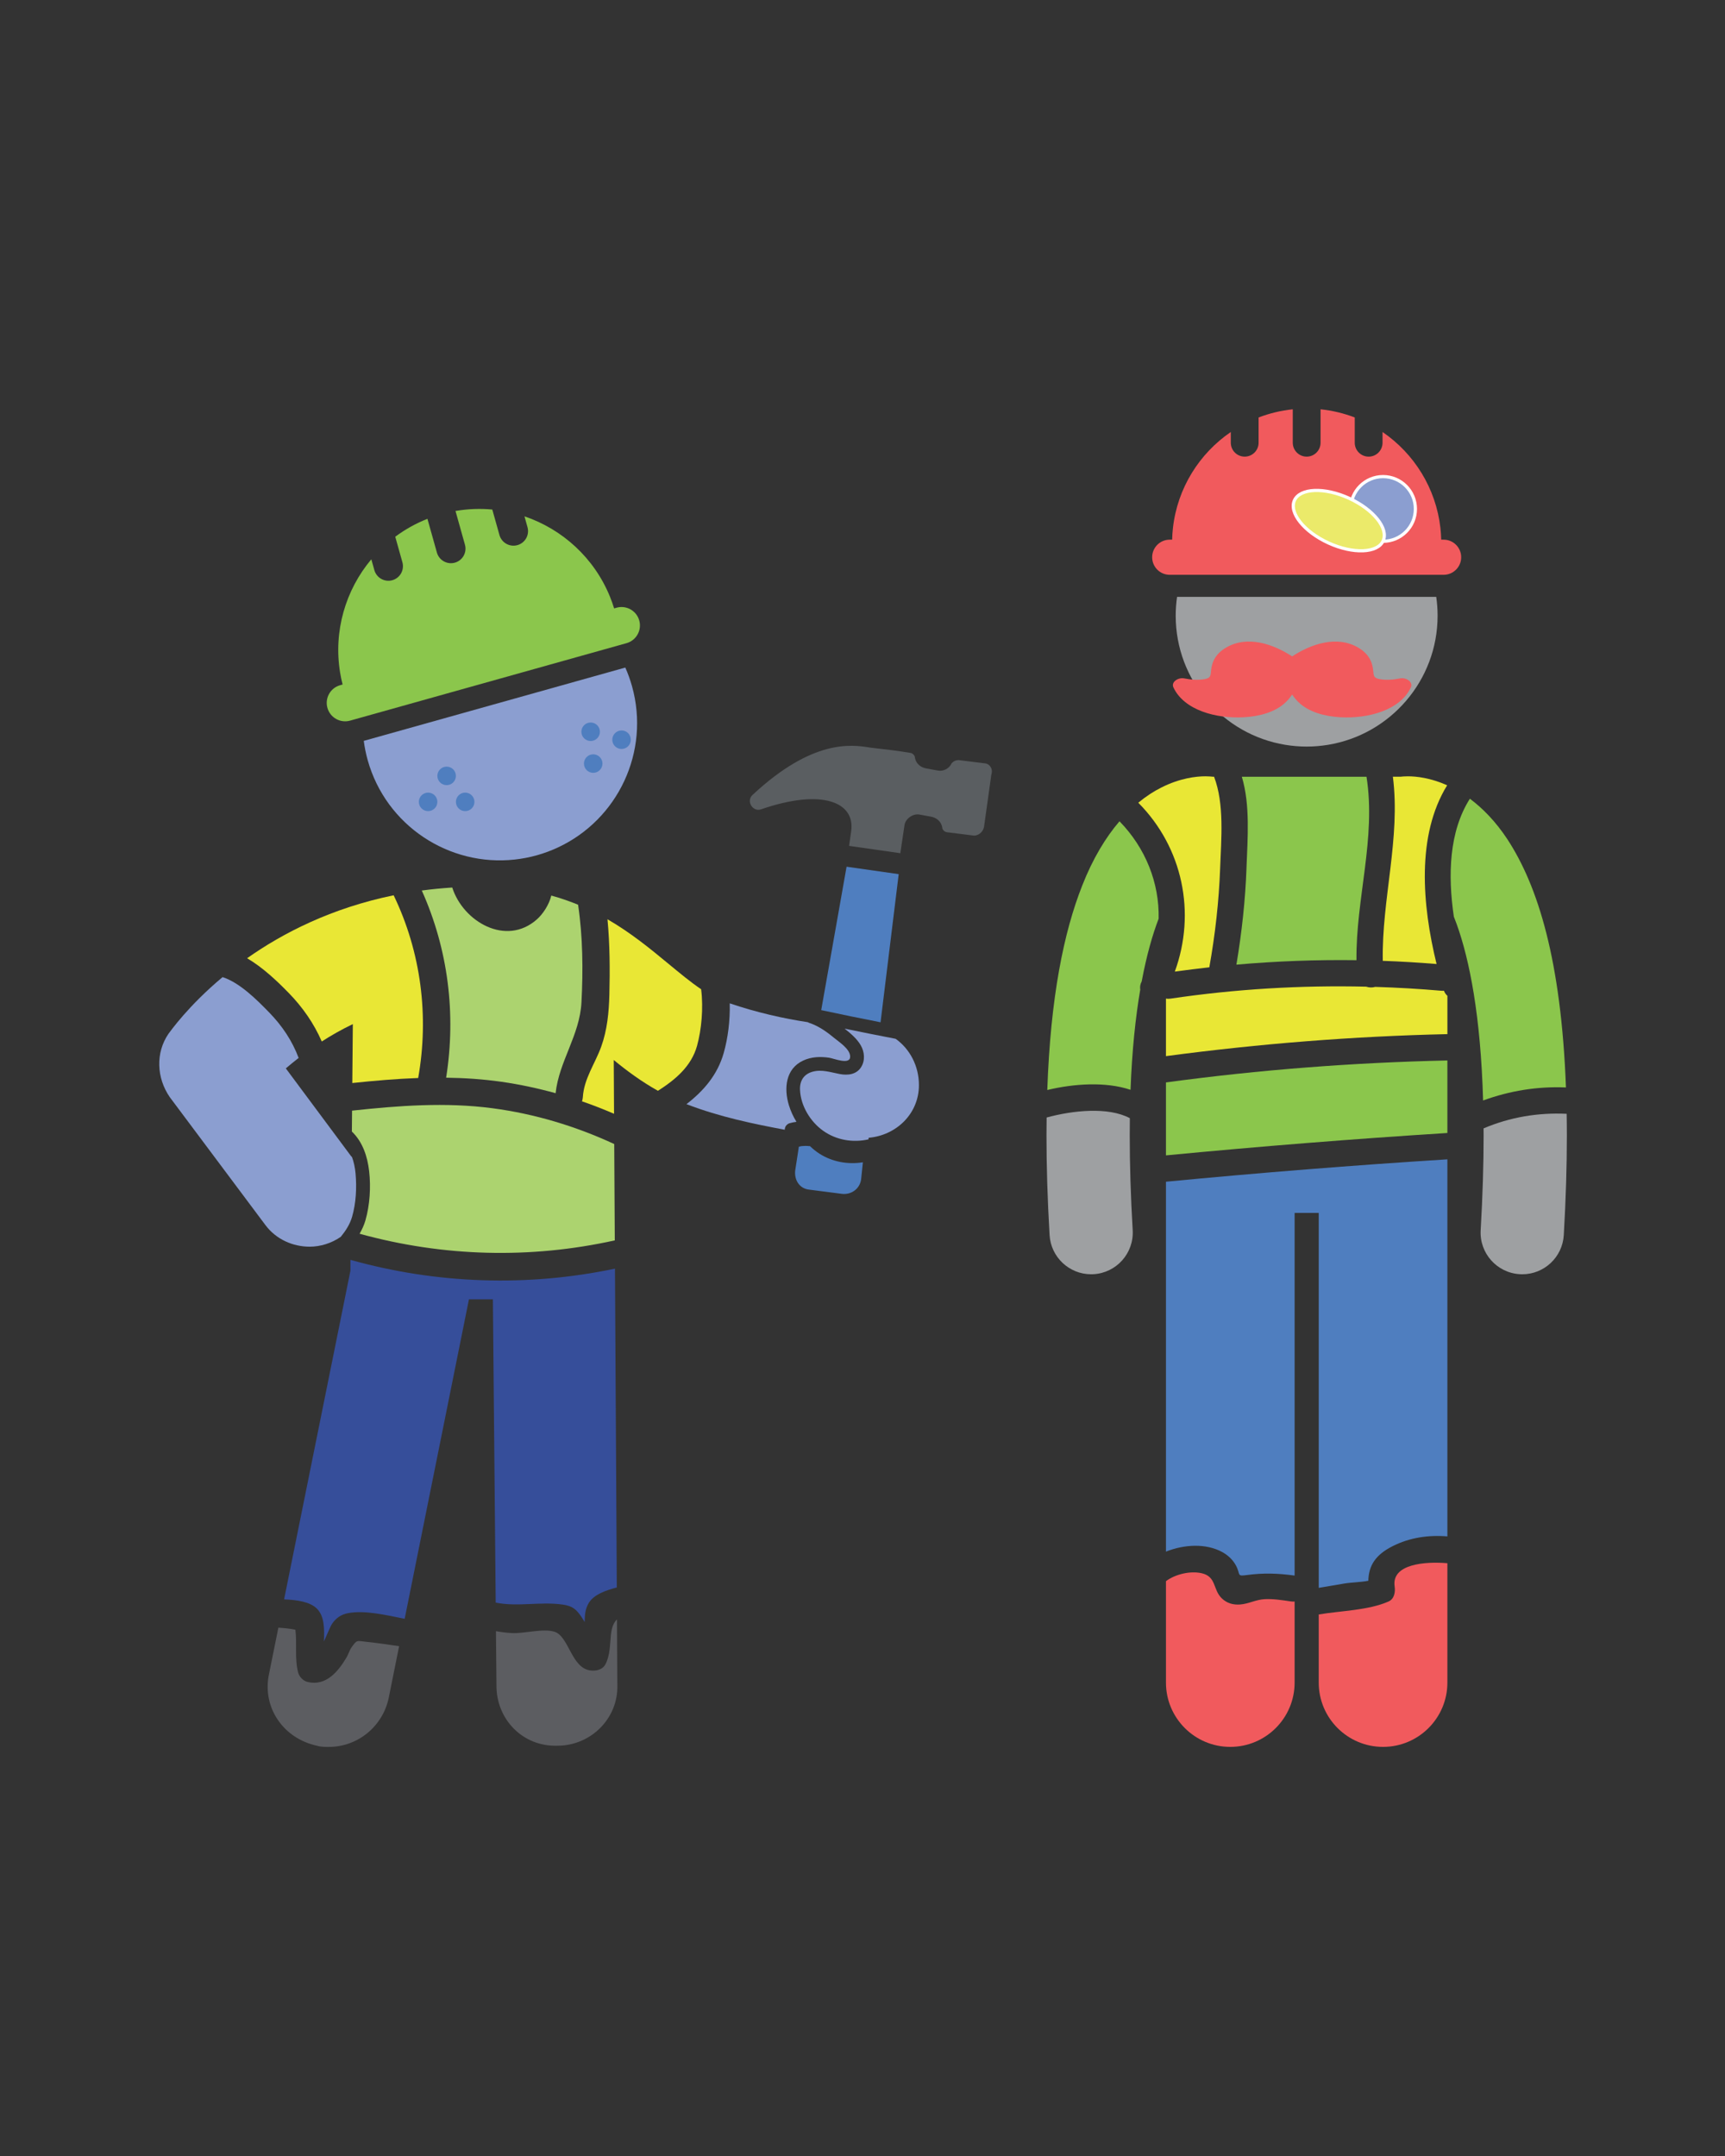 <svg xmlns="http://www.w3.org/2000/svg" id="Layer_1" viewBox="0 0 1080 1350"><rect x="0" y="0" width="1080" height="1350" fill="#333333" stroke="none"/><defs><style>      .st0 {        fill: #acd36f;      }      .st1 {        fill: #ebea6a;      }      .st1, .st2 {        stroke: #fff;        stroke-miterlimit: 10;        stroke-width: 2px;      }      .st3 {        fill: #4f7ebf;      }      .st4 {        fill: #5c5d61;      }      .st5 {        fill: #9ea0a2;      }      .st6 {        fill: #f15a5d;      }      .st7 {        fill: #364e9a;      }      .st2, .st8 {        fill: #8b9ed0;      }      .st9 {        fill: #e9e735;      }      .st10 {        fill: #5a5e61;      }      .st11 {        fill: #8bc64c;      }    </style></defs><path class="st10" d="M616.08,477.92l-15.72-1.97c-1.97,0-3.27.65-4.58,1.97-1.31,3.27-5.24,5.24-8.52,4.58l-7.2-1.31c-3.93-.65-6.55-3.27-7.2-6.55,0-1.97-1.97-3.27-3.27-3.27-7.86-1.31-13.75-1.97-24.89-3.27-11.79-1.97-36.02-5.24-73.35,29.47-4.58,3.93,0,11.13,5.24,9.17,37.99-13.1,58.94-4.58,56.32,13.75l-1.31,9.17,32.09,4.58,2.62-17.68c.65-3.93,5.24-7.2,9.17-6.55l7.2,1.31c3.93.65,6.55,3.27,7.2,6.55,0,1.97,1.97,3.27,3.27,3.27l15.72,1.97c3.27.65,6.55-1.97,7.2-5.24l4.58-32.75c1.31-3.93-1.31-7.2-4.59-7.2h0Z"></path><path class="st8" d="M349.32,530.64c37.46-17.45,57.88-59.93,46.36-101.02-1.13-4.03-2.54-7.9-4.18-11.62l-163.75,45.9c.53,4.02,1.33,8.07,2.46,12.1,11.52,41.09,51.04,66.77,92.11,62.21,4.6-.51,9.21-1.38,13.81-2.67,4.6-1.29,9-2.95,13.19-4.9h0Z"></path><path class="st11" d="M212.97,429.04c-6.13,1.72-9.7,8.08-7.98,14.2s8.07,9.71,14.2,7.99l173.05-48.5c6.13-1.72,9.71-8.07,7.99-14.21-1.72-6.13-8.07-9.71-14.21-7.99l-1.52.43c-.76-2.46-1.61-4.86-2.56-7.22-9.89-24.4-29.84-42.39-53.58-50.43l1.9,6.79c1.36,4.85-1.46,9.88-6.31,11.24-4.85,1.36-9.89-1.47-11.25-6.32l-4.48-15.97c-7.55-.7-15.28-.44-23.04.9l5.92,21.13c1.36,4.85-1.46,9.88-6.31,11.24-4.85,1.36-9.89-1.47-11.25-6.32l-5.93-21.13c-7.32,2.88-14.06,6.69-20.15,11.21l4.48,15.98c1.36,4.85-1.46,9.88-6.32,11.25-4.85,1.36-9.88-1.48-11.24-6.32l-1.9-6.79c-16.1,19.2-23.8,44.93-19.55,70.92.41,2.5.94,5,1.57,7.49l-1.53.43Z"></path><path class="st5" d="M831.45,466.38c38.92-6.39,68.61-40.16,68.61-80.88,0-3.99-.3-7.91-.85-11.75h-162.27c-.55,3.84-.85,7.76-.85,11.75,0,40.72,29.7,74.49,68.61,80.88,4.35.71,8.82,1.1,13.37,1.1s9.03-.39,13.38-1.1h0Z"></path><path class="st6" d="M732.34,337.92c-6.07,0-10.99,4.93-10.99,11s4.92,11,10.99,11h171.49c6.08,0,11-4.92,11-11s-4.92-11-11-11h-1.51c-.06-2.45-.23-4.89-.49-7.29-2.81-24.97-16.5-46.64-36.24-60.13v6.73c0,4.8-3.89,8.7-8.7,8.7s-8.7-3.9-8.7-8.7v-15.83c-6.76-2.59-13.93-4.34-21.4-5.11v20.94c0,4.8-3.89,8.7-8.7,8.7s-8.7-3.9-8.7-8.7v-20.94c-7.47.77-14.64,2.53-21.4,5.11v15.83c0,4.8-3.89,8.7-8.7,8.7s-8.7-3.9-8.7-8.7v-6.73c-19.73,13.5-33.43,35.16-36.23,60.13-.27,2.4-.43,4.83-.49,7.29h-1.52Z"></path><path class="st5" d="M655.28,699.74c-.05,3.68-.09,7.39-.09,11.2,0,19.07.61,39.82,1.94,62.41.82,13.85,12.29,24.54,25.99,24.54h0c.51,0,1.03-.01,1.55-.04,14.37-.85,25.33-13.18,24.49-27.54-1.27-21.66-1.85-41.4-1.85-59.36,0-3.68.02-7.26.07-10.79-13.62-7.28-35.95-4.83-52.09-.42Z"></path><path class="st9" d="M735.54,608.38c7.19-1,14.39-1.89,21.6-2.69,3.68-20.59,6.02-41.32,6.78-62.23.65-18.02,2.74-39.97-3.81-57.1h-.75s-.04,0-.05-.01c-.98-.11-2.54-.26-4.61-.26-5.78-.01-15.93,1.14-27.49,6.97-4.8,2.38-9.7,5.56-14.55,9.57,27.92,28.13,36.26,68.99,22.88,105.74Z"></path><path class="st3" d="M729.99,971.56c11.41-4.56,25.18-5.3,35.35.34,3.51,1.95,6.47,4.7,8.41,8.25,3.18,5.82.17,7.01,6.98,6.07,10.27-1.41,19.66-1.06,29.81.34v-227.06h15.1v234.75c5.36-.91,10.73-1.81,16.09-2.72,4.22-.71,10.11-.77,14.96-1.72.24-9.47,4.43-16.17,15.05-21.58,10.75-5.48,22.67-7.19,34.45-6.2v-236.1c-58.81,3.71-117.55,8.4-176.2,14.02v231.61Z"></path><path class="st11" d="M780.42,543.47c-.73,20.32-2.97,40.51-6.32,60.55,25.01-2.19,50.08-3.13,75.17-2.79-.43-38.43,12.38-76.52,6.28-114.86h-78.05c5.37,17.85,3.57,39.02,2.91,57.1Z"></path><path class="st6" d="M873.17,993.46c.51,3.35-.21,7.73-3.79,9.32-12.65,5.6-30.01,5.81-43.66,8.12-.03,0-.06,0-.08,0v42.66c0,22.25,18.04,40.27,40.27,40.27s40.28-18.02,40.28-40.27v-74.74c-13.87-1.18-35.18.41-33.02,14.63Z"></path><path class="st11" d="M729.99,723.45c58.66-5.62,117.4-10.31,176.2-14.02v-45.41c-58.95,1.31-117.77,5.82-176.2,13.76v45.67Z"></path><path class="st9" d="M865.74,601.64c11.22.4,22.45,1.06,33.68,1.99-9.09-37.1-12.67-80.61,6.62-111.92-10.33-4.62-19.28-5.63-24.57-5.61-2.08,0-3.64.13-4.61.25-.02,0-.05,0-.07.01h-4.72c4.88,38.7-7.03,76.61-6.33,115.28Z"></path><path class="st9" d="M904.04,620.36c-.48.04-.97.07-1.5.02-13.83-1.2-27.68-2.01-41.54-2.43-1.8.52-3.83.49-5.68-.14-40.96-.95-81.92,1.48-122.55,7.5-.99.15-1.91.13-2.78-.02v36.02c58.47-7.79,117.23-12.46,176.21-13.78v-23.98c-.9-.8-1.66-1.83-2.16-3.18Z"></path><path class="st6" d="M808.28,1002.77c-5.34-.8-10.88-1.69-16.31-1.45-5.71.25-10.21,2.99-15.67,3.36-4.19.28-8.08-.73-11.3-3.8-5.77-5.5-3.26-13.71-12.75-15.81-7.04-1.56-16.38.59-22.26,4.99v63.5c0,22.25,18.04,40.27,40.27,40.27s40.28-18.02,40.28-40.27v-50.75c-.72.07-1.46.07-2.26-.05Z"></path><path class="st11" d="M980.42,680.91c-2.99-79.64-17.55-126.19-36.68-155.42-7.27-11.04-15.38-19.33-23.47-25.36-13.03,20.52-13.87,47.72-10.04,73.84.59,1.47,1.17,2.99,1.75,4.6,8.11,22.48,15.07,57.7,16.57,110.51,16.67-6.08,33.98-8.92,51.86-8.16Z"></path><path class="st5" d="M928.84,706.54c0,1.48.03,2.91.03,4.41,0,17.96-.58,37.7-1.84,59.36-.84,14.37,10.13,26.7,24.5,27.54.51.03,1.03.05,1.54.05,13.7,0,25.19-10.69,25.99-24.54,1.32-22.59,1.93-43.33,1.93-62.4,0-4.62-.06-9.11-.13-13.54-17.97-.82-35.4,2.07-52.02,9.13Z"></path><path class="st11" d="M714.81,614.5c3.04-16.24,6.73-29.14,10.6-39.26.48-22.31-8.08-44.12-24.51-60.99-8.61,10.06-16.68,23.27-23.31,40.18-11.58,29.26-19.85,69.85-21.9,128.09,16.57-3.98,36.51-5.37,52.12-.12.94-24.81,3.14-45.51,6.08-62.72-.27-1.61-.05-3.37.93-5.19Z"></path><path class="st4" d="M220.03,1031.62c-1.23,1.73-1.87,4.17-2.97,6.03-5.44,9.22-13,18.22-24.38,15.56-2.87-.67-5.31-3.22-6.04-6.04-2.25-8.65-.59-17.91-1.71-26.71-3.41-.7-7.03-1.04-10.65-1.28l-5.84,28.96c-4.5,20.98,8.99,40.46,29.97,44.96,2.25.75,5.24.75,7.49.75,17.98,0,33.72-12.74,37.47-30.72l6.51-32.36c-6.75-.98-13.51-1.99-20.27-2.7-6.45-.68-5.99-1.51-9.6,3.56Z"></path><path class="st4" d="M382.5,1023.53c-.65,6.27-.49,12.74-3.36,18.43-1.85,3.67-6.12,4.51-9.76,3.97-11.67-1.73-13.23-21.22-22.15-24.17-7-2.31-19.12,1.23-26.74.81-3.39-.19-6.7-.6-9.98-1.2l.32,34.25c0,20.98,16.48,38.21,38.21,37.47,20.98,0,38.21-17.24,37.47-38.21l-.23-40.86c-2.01,1.95-3.28,4.8-3.77,9.51Z"></path><path class="st9" d="M180.75,621.73c8.75,8.99,15.8,19.11,20.7,30.41,5.76-3.71,12.21-7.41,19.45-10.89l-.33,36.9c13.77-1.45,27.51-2.65,41.25-3.15,6.9-38.8,1.78-78.86-15.36-114.41-38.94,8-69.33,23.6-91.75,39.42,9.78,5.73,18.85,14.33,26.03,21.72Z"></path><path class="st3" d="M562.66,547.36l-32.63-4.66-15.88,89.8c12.36,2.67,24.75,5.18,37.15,7.62l11.36-92.76Z"></path><path class="st7" d="M219.41,788.9v6.71l-41.54,205.86c8.12.32,16.33,1.48,20.65,5.91,4.66,4.78,4.6,12.69,4.3,20.42,2.09-4.63,4.12-9.67,5.16-11.16,2.39-3.47,5.59-5.72,9.83-6.53,10.56-2.03,23.84,1.19,35.55,3.52l40.24-200.03h14.99l1.76,189.9c14.1,2.79,27.52-.77,41.91,1.22,6.26.87,8.61,2.97,12.09,8.18.6.9,1.15,1.83,1.69,2.77.02-4.29.42-8.46,2.59-11.98,3.31-5.36,10.59-7.83,17.54-9.69l-1.15-199.62c-54.77,11.51-111.44,9.66-165.6-5.5Z"></path><path class="st0" d="M279.33,674.81c11.56.15,23.14.92,34.75,2.58,11.45,1.64,22.71,4.07,33.78,7.13,2.14-19.99,15.1-36.2,16.19-56.93,1.05-20.04.87-41-2.12-61.08-5.27-2.18-10.85-4.11-16.77-5.75-1.4,5.8-5.26,11.59-9.03,14.93-19.29,17.12-46.18,1.42-52.99-19.95-6.54.42-12.9,1.04-19.06,1.87,16.51,36.86,21.55,77.31,15.24,117.19Z"></path><path class="st8" d="M560.74,650.46c-10.66-2.06-21.31-4.17-31.95-6.37,3.82,3.01,7.74,6.34,10.1,10.42,2.41,4.16,2.87,9.53.23,13.71-2.93,4.63-8.3,5.23-13.26,4.32-5.72-1.05-11.35-3.12-17.2-1.45-5.52,1.57-8.03,5.78-7.78,11.38.45,9.97,6.43,19.86,14.49,25.58,8.27,5.87,18.63,7.58,28.39,5.37l.1-.99c17.24-1.5,31.47-14.99,31.47-32.97,0-11.96-5.64-22.61-14.59-29.01Z"></path><path class="st9" d="M436.45,654.69c2.69-9.79,4.04-23.32,2.52-35.27-6.73-4.53-13.47-10.18-20.99-16.37-11-9.12-23.09-19-37.64-27.44,1.48,15.68,1.58,31.54,1.18,47.22-.28,11-1.35,22.15-5.11,32.56-3.84,10.65-10.82,20.05-11.5,31.66-.06.94-.27,1.78-.54,2.56,6.79,2.33,13.47,4.96,20.08,7.8l-.19-33.67c8.21,6.77,17.38,13.52,27.67,19.28,10.9-6.95,20.96-15.32,24.53-28.32Z"></path><path class="st8" d="M494.47,703.29c1.36-.4,2.76-.66,4.18-.85-2.02-3.26-3.63-6.78-4.75-10.46-3.19-10.5-2.06-22.8,8.99-27.91,5.1-2.36,10.64-2.57,16.13-1.78,2.97.43,13.39,4.8,13.26-.75-.12-4.81-7.02-9.11-10.33-11.86-4.66-3.86-9.68-7.35-15.47-9.25-.28-.09-.49-.25-.73-.38-14.83-2.2-32.27-6.13-48.87-11.8.26,10.8-1.12,21.67-3.75,31.01-3.91,13.86-12.69,23.87-23.33,32.11.06.02.11.05.17.07,20.68,8,42.52,12.44,61.35,15.96.02-.76.22-1.55.57-2.15.56-.95,1.53-1.68,2.58-1.99Z"></path><path class="st3" d="M513.16,722.47c-2.19-1.4-4.21-3.04-6.07-4.84-.16.02-.32.05-.46.03-1.58-.2-3.16-.18-4.74-.02-.58.09-1.16.23-1.73.37l-2.29,14.89c-.67,5.99,2.66,11.32,8.66,11.99l20.64,2.66c5.99.67,11.32-3.33,11.99-9.32l1.08-10.44c-9.28,1.5-19.07-.23-27.06-5.32Z"></path><path class="st8" d="M222.63,734.96c-.34-3.8-1.11-7.56-2.46-11.04v.51s-41.22-55.45-41.22-55.45c2.43-2.06,5.1-4.26,8.02-6.54-4.02-10.75-10.31-20.12-18.44-28.48-7.62-7.83-18.32-18.61-29.18-22.13-21.64,18.09-32.6,33.88-33.83,35.42-8.24,11.99-7.49,27.72.75,39.71l59.94,80.18c6.74,8.99,17.24,13.49,27.72,13.49,6.46,0,13.6-2.09,19.45-6.21,3.08-3.78,5.72-7.85,7.08-12.59,2.44-8.51,2.94-18.08,2.16-26.87Z"></path><path class="st0" d="M384.91,776.69l-.35-60.34c-24.21-11.21-49.87-18.95-76.43-22.44-29.27-3.84-58.53-1.62-87.71,1.53l-.12,13.08c6.78,6.5,9.78,15.67,10.82,24.88,1.12,9.97.44,21.05-2.32,30.72-.86,3.02-2.15,5.78-3.67,8.4,52.45,14.48,106.94,15.86,159.78,4.16Z"></path><circle class="st2" cx="865.91" cy="318.68" r="20.25"></circle><ellipse class="st1" cx="838.24" cy="326.04" rx="15.41" ry="30.53" transform="translate(193.36 952.99) rotate(-65.45)"></ellipse><circle class="st3" cx="291.24" cy="502.1" r="5.8"></circle><circle class="st3" cx="279.63" cy="485.83" r="5.8"></circle><circle class="st3" cx="268.03" cy="502.1" r="5.8"></circle><circle class="st3" cx="389.15" cy="463.18" r="5.8"></circle><circle class="st3" cx="369.8" cy="458.2" r="5.8"></circle><circle class="st3" cx="371.4" cy="478.12" r="5.8"></circle><path class="st6" d="M876.52,424.79c-4.06.84-8.43,1.18-12.58.48-3.68-.62-3.91-1.94-4.13-4.83-.47-6.16-3.07-11.1-9.23-14.8-13.55-8.13-29.99-2.24-41.59,5.37-11.6-7.61-28.04-13.51-41.59-5.37-6.17,3.7-8.76,8.64-9.23,14.8-.22,2.89-.45,4.21-4.13,4.83-4.14.69-8.51.35-12.58-.48-3.75-.77-8.39,2.21-6.81,5.61,6.72,14.37,26.81,19.69,44.15,18.72,9.71-.54,19.73-3.17,26.23-9.46,1.55-1.5,2.86-3.1,3.96-4.78,1.1,1.67,2.4,3.28,3.96,4.78,6.5,6.29,16.52,8.92,26.23,9.46,17.34.97,37.44-4.35,44.15-18.72,1.59-3.4-3.06-6.38-6.81-5.61Z"></path></svg>